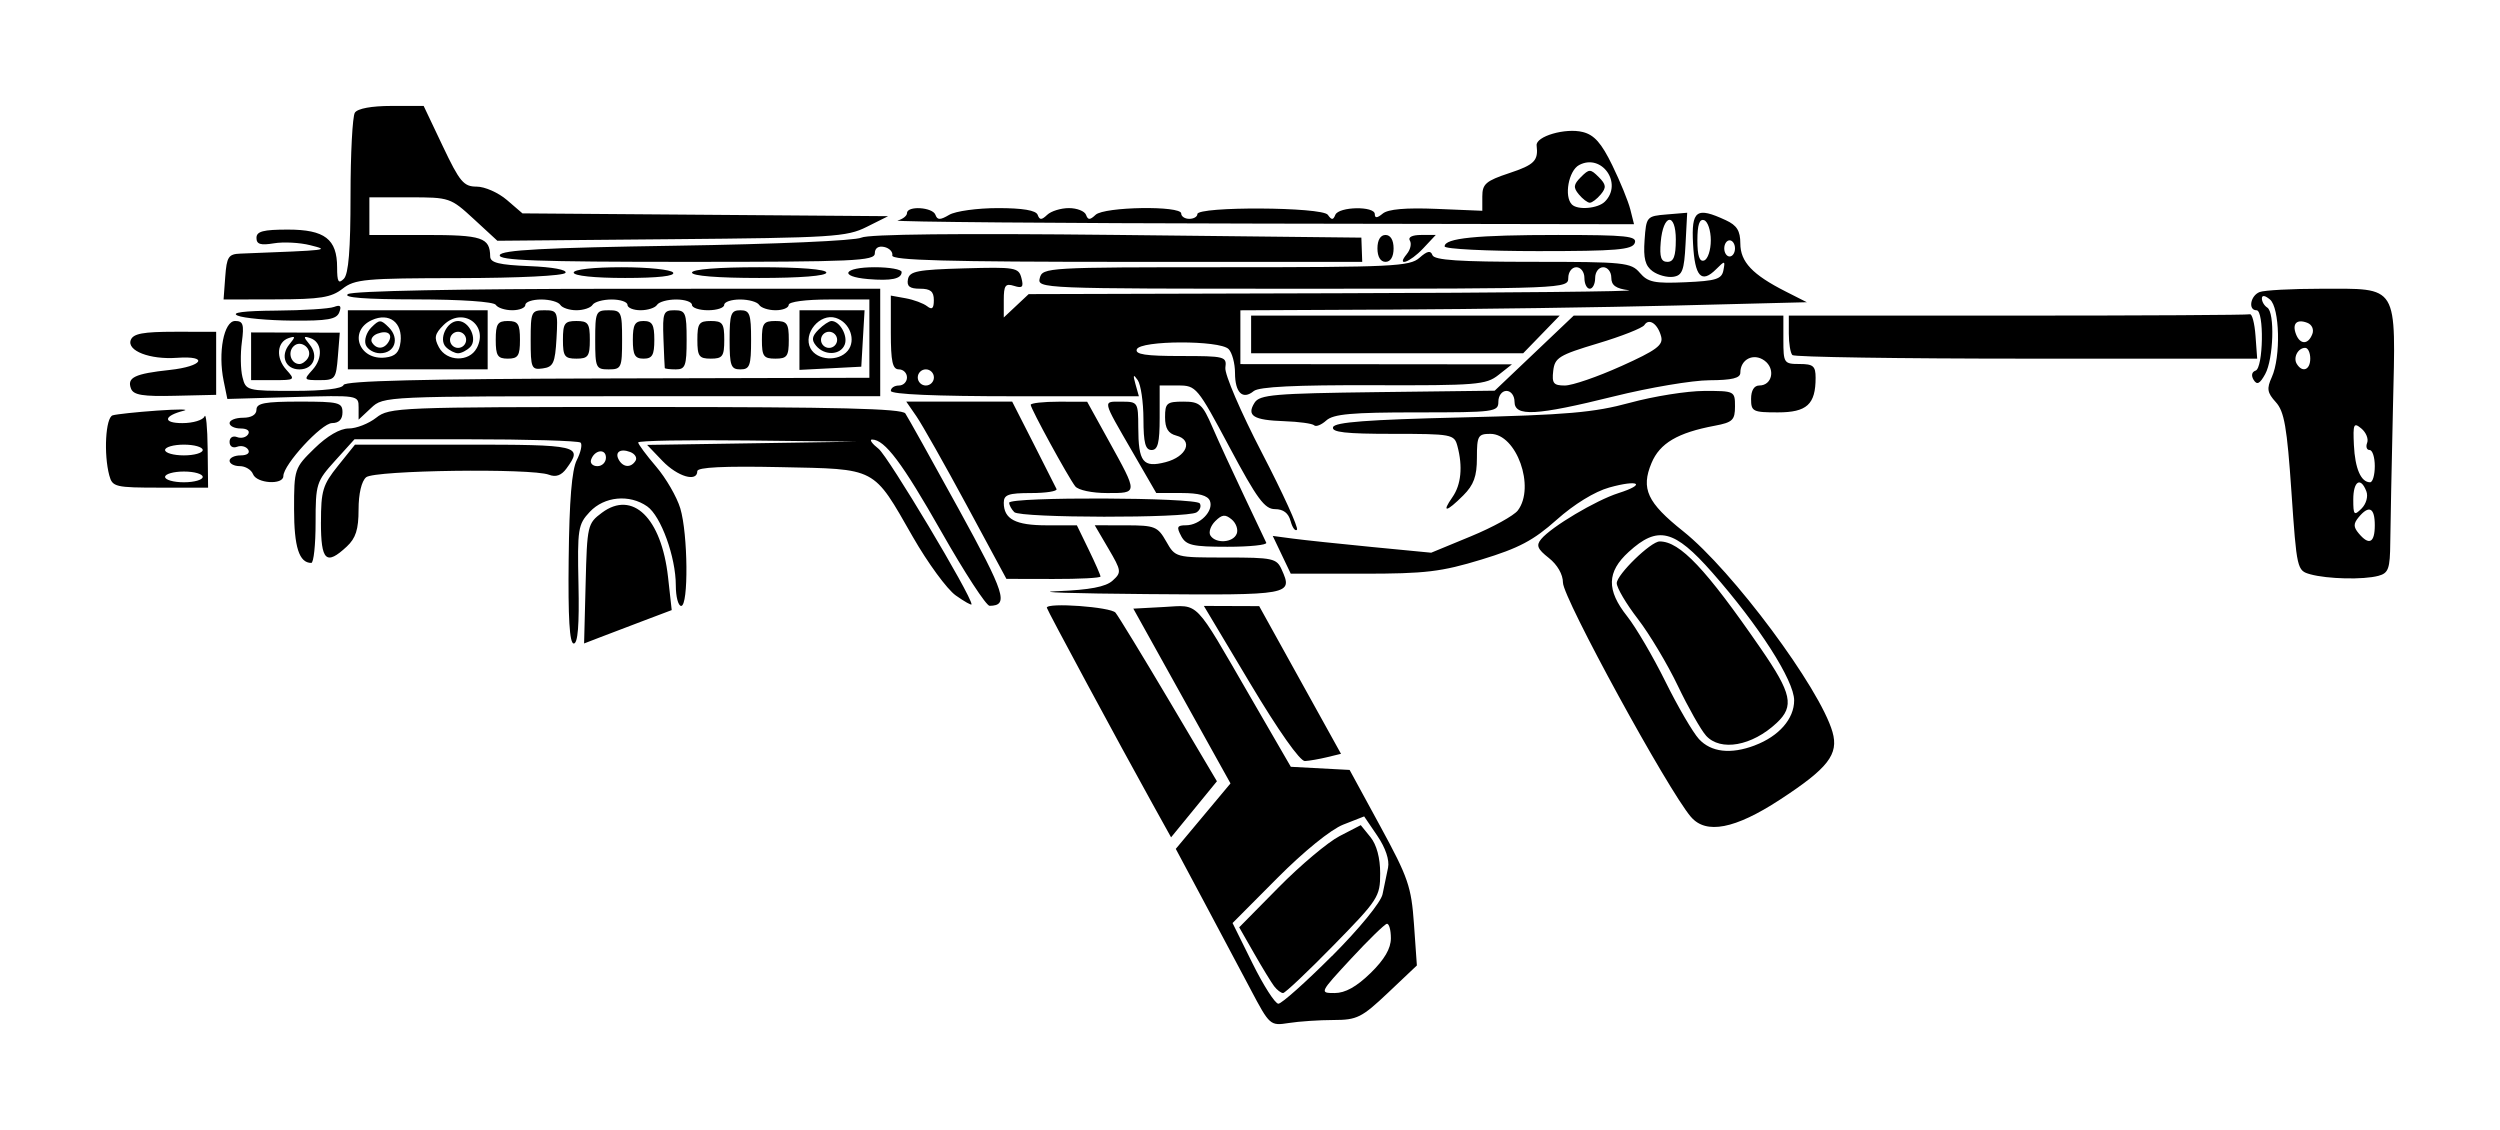 <?xml version="1.0" encoding="UTF-8" standalone="no"?>
<svg
   width="283.182"
   height="128"
   viewBox="0 0 74.925 33.867"
   version="1.1"
   id="svg8"
   inkscape:version="1.2.2 (732a01da63, 2022-12-09)"
   sodipodi:docname="R-99_SMG_Icon.svg"
   xmlns:inkscape="http://www.inkscape.org/namespaces/inkscape"
   xmlns:sodipodi="http://sodipodi.sourceforge.net/DTD/sodipodi-0.dtd"
   xmlns="http://www.w3.org/2000/svg"
   xmlns:svg="http://www.w3.org/2000/svg"
   xmlns:rdf="http://www.w3.org/1999/02/22-rdf-syntax-ns#"
   xmlns:cc="http://creativecommons.org/ns#"
   xmlns:dc="http://purl.org/dc/elements/1.1/">
  <defs
     id="defs2" />
  <sodipodi:namedview
     id="base"
     pagecolor="#ffffff"
     bordercolor="#666666"
     borderopacity="1.0"
     inkscape:pageopacity="0.0"
     inkscape:pageshadow="2"
     inkscape:zoom="0.98994949"
     inkscape:cx="126.26907"
     inkscape:cy="20.708127"
     inkscape:document-units="mm"
     inkscape:current-layer="layer1"
     inkscape:document-rotation="0"
     showgrid="false"
     units="px"
     inkscape:window-width="2560"
     inkscape:window-height="1361"
     inkscape:window-x="-9"
     inkscape:window-y="-9"
     inkscape:window-maximized="1"
     inkscape:showpageshadow="2"
     inkscape:pagecheckerboard="0"
     inkscape:deskcolor="#d1d1d1" />
  <g
     inkscape:label="Layer 1"
     inkscape:groupmode="layer"
     id="layer1">
    <path
       style="opacity:0.997;fill:#000000;fill-opacity:1;stroke-width:0.161"
       d="M 37.48,29.65 C 37.161,29.047 36.526,27.853 36.069,26.997 l -0.831,-1.556 0.82,-0.981 0.82,-0.981 -1.456,-2.619 -1.456,-2.619 0.914,-0.049 c 1.078,-0.058 0.883,-0.259 2.574,2.661 l 1.232,2.128 0.881,0.047 0.881,0.047 0.921,1.692 c 0.836,1.536 0.929,1.806 1.008,2.93 l 0.087,1.238 -0.863,0.817 c -0.79,0.747 -0.929,0.817 -1.638,0.818 -0.426,9.56e-4 -1.029,0.041 -1.339,0.09 -0.557,0.087 -0.571,0.074 -1.144,-1.009 z m 2.439,-0.996 c 0.819,-0.821 1.466,-1.611 1.516,-1.853 0.049,-0.232 0.123,-0.59 0.165,-0.795 0.047,-0.23 -0.075,-0.594 -0.32,-0.955 l -0.396,-0.583 -0.627,0.246 c -0.37,0.145 -1.178,0.8 -1.972,1.598 l -1.345,1.352 0.598,1.209 c 0.329,0.665 0.678,1.209 0.775,1.209 0.097,0 0.819,-0.644 1.605,-1.43 z m -1.731,0.907 c -0.084,-0.111 -0.355,-0.554 -0.601,-0.985 l -0.448,-0.784 1.186,-1.202 c 0.652,-0.661 1.472,-1.35 1.821,-1.531 l 0.636,-0.329 0.291,0.359 c 0.185,0.228 0.291,0.626 0.291,1.087 0,0.698 -0.058,0.788 -1.399,2.157 -0.769,0.786 -1.449,1.429 -1.511,1.429 -0.062,0 -0.181,-0.091 -0.265,-0.201 z m 2.886,-0.395 c 0.419,-0.41 0.611,-0.738 0.611,-1.047 0,-0.248 -0.054,-0.442 -0.121,-0.432 -0.066,0.01 -0.55,0.482 -1.074,1.047 -0.944,1.019 -0.949,1.028 -0.49,1.028 0.317,0 0.656,-0.189 1.074,-0.597 z M 34.537,24.085 c -1.005,-1.81 -3.164,-5.818 -3.164,-5.872 0,-0.162 1.918,-0.023 2.059,0.149 0.09,0.111 0.811,1.293 1.602,2.627 l 1.437,2.426 -0.687,0.84 -0.687,0.84 z m 16.142,0.4 c -0.695,-0.812 -3.837,-6.564 -3.837,-7.023 0,-0.246 -0.167,-0.537 -0.423,-0.739 -0.343,-0.27 -0.387,-0.377 -0.229,-0.567 0.306,-0.369 1.64,-1.162 2.315,-1.377 0.849,-0.27 0.609,-0.416 -0.276,-0.168 -0.436,0.122 -1.054,0.501 -1.577,0.968 -0.694,0.618 -1.13,0.849 -2.252,1.191 -1.207,0.368 -1.677,0.424 -3.554,0.424 h -2.162 l -0.27,-0.566 -0.27,-0.566 0.602,0.08 c 0.331,0.044 1.4,0.157 2.375,0.252 l 1.772,0.171 1.191,-0.492 c 0.655,-0.27 1.287,-0.619 1.405,-0.774 0.531,-0.7 -0.039,-2.296 -0.821,-2.296 -0.372,0 -0.405,0.058 -0.405,0.718 0,0.554 -0.093,0.811 -0.41,1.128 -0.506,0.506 -0.659,0.53 -0.324,0.052 0.262,-0.374 0.315,-0.918 0.149,-1.535 -0.094,-0.349 -0.165,-0.363 -1.945,-0.363 -1.406,0 -1.832,-0.048 -1.781,-0.201 0.05,-0.15 1.03,-0.224 3.84,-0.291 3.184,-0.076 3.975,-0.145 5.063,-0.441 0.709,-0.193 1.706,-0.352 2.216,-0.353 0.915,-0.002 0.927,0.004 0.927,0.463 0,0.41 -0.072,0.479 -0.604,0.579 -1.115,0.209 -1.65,0.524 -1.898,1.118 -0.322,0.771 -0.13,1.186 0.949,2.045 1.475,1.175 4.097,4.7 4.475,6.016 0.192,0.671 -0.129,1.085 -1.582,2.033 -1.341,0.875 -2.206,1.042 -2.658,0.514 z m 1.913,-2.146 c 0.724,-0.274 1.179,-0.795 1.179,-1.348 0,-0.595 -1.06,-2.249 -2.459,-3.837 -1.135,-1.289 -1.628,-1.41 -2.5,-0.613 -0.658,0.601 -0.67,1.142 -0.044,1.932 0.261,0.33 0.777,1.211 1.146,1.957 0.369,0.746 0.821,1.52 1.003,1.719 0.363,0.396 0.955,0.464 1.675,0.191 z m -1.463,-0.293 c -0.151,-0.167 -0.531,-0.838 -0.843,-1.49 -0.312,-0.653 -0.853,-1.556 -1.2,-2.007 -0.348,-0.451 -0.632,-0.933 -0.632,-1.071 0,-0.257 1.022,-1.251 1.287,-1.251 0.608,0 1.382,0.819 3.023,3.2 0.937,1.359 1.019,1.738 0.483,2.24 -0.739,0.692 -1.683,0.861 -2.118,0.38 z m -13.656,-1.555 -1.393,-2.331 0.829,0.003 0.829,0.003 1.226,2.213 1.226,2.213 -0.42,0.102 c -0.231,0.056 -0.529,0.108 -0.662,0.115 -0.146,0.008 -0.794,-0.911 -1.634,-2.317 z M 17.043,16.751 c 0.019,-1.755 0.094,-2.668 0.243,-2.961 0.119,-0.232 0.17,-0.468 0.115,-0.524 -0.056,-0.056 -1.603,-0.101 -3.439,-0.101 h -3.338 l -0.583,0.645 c -0.56,0.62 -0.583,0.691 -0.583,1.853 0,0.664 -0.058,1.208 -0.129,1.208 -0.364,0 -0.516,-0.475 -0.516,-1.611 0,-1.205 0.01,-1.234 0.611,-1.821 0.384,-0.375 0.765,-0.597 1.026,-0.597 0.228,0 0.599,-0.145 0.824,-0.322 0.397,-0.312 0.654,-0.322 8.069,-0.322 5.778,0 7.691,0.048 7.79,0.193 0.072,0.106 0.79,1.393 1.596,2.86 1.399,2.547 1.512,2.898 0.93,2.906 -0.101,0.001 -0.75,-0.995 -1.442,-2.213 -1.182,-2.079 -1.698,-2.766 -2.081,-2.771 -0.089,-9.56e-4 -0.002,0.124 0.194,0.277 0.287,0.225 2.787,4.406 2.787,4.661 0,0.039 -0.213,-0.081 -0.474,-0.266 -0.26,-0.185 -0.839,-0.975 -1.285,-1.754 -1.208,-2.111 -1.055,-2.03 -3.979,-2.091 -1.688,-0.035 -2.481,0.004 -2.481,0.121 0,0.339 -0.592,0.164 -1.044,-0.307 l -0.46,-0.48 3.129,-0.048 3.129,-0.048 -3.263,-0.037 c -1.795,-0.02 -3.263,0.006 -3.263,0.059 0,0.052 0.242,0.378 0.538,0.724 0.296,0.346 0.622,0.91 0.725,1.253 0.23,0.768 0.249,2.923 0.026,2.923 -0.089,0 -0.161,-0.277 -0.161,-0.616 0,-0.849 -0.445,-2.078 -0.857,-2.367 -0.531,-0.372 -1.285,-0.301 -1.72,0.162 -0.355,0.378 -0.375,0.51 -0.34,2.175 0.026,1.22 -0.018,1.773 -0.142,1.773 -0.126,0 -0.172,-0.761 -0.152,-2.538 z m 1.117,-3.035 c 0,-0.285 -0.347,-0.235 -0.446,0.064 -0.035,0.105 0.051,0.191 0.191,0.191 0.14,0 0.255,-0.115 0.255,-0.255 z m 0.887,0.093 c 0.055,-0.089 -0.016,-0.207 -0.159,-0.262 -0.309,-0.118 -0.48,0.012 -0.332,0.252 0.134,0.216 0.36,0.221 0.491,0.01 z m -1.496,3.682 c 0.044,-1.746 0.057,-1.803 0.488,-2.124 0.92,-0.686 1.784,0.155 1.982,1.929 l 0.11,0.989 -0.865,0.327 c -0.476,0.18 -1.066,0.405 -1.313,0.5 l -0.448,0.173 z m 14.14,0.227 c 0.969,-0.039 1.448,-0.13 1.652,-0.315 0.274,-0.248 0.269,-0.291 -0.123,-0.96 l -0.41,-0.7 0.933,10e-4 c 0.868,9.56e-4 0.953,0.035 1.208,0.483 0.274,0.482 0.276,0.482 1.787,0.482 1.413,0 1.523,0.024 1.675,0.363 0.34,0.758 0.285,0.768 -4.032,0.733 -2.23,-0.018 -3.441,-0.057 -2.69,-0.088 z M 28.968,15.136 C 28.311,13.919 27.635,12.724 27.467,12.48 l -0.306,-0.443 h 1.587 1.587 l 0.636,1.249 c 0.35,0.687 0.662,1.303 0.693,1.37 0.031,0.066 -0.312,0.121 -0.762,0.121 -0.681,0 -0.819,0.049 -0.819,0.29 0,0.493 0.35,0.677 1.289,0.677 h 0.902 l 0.354,0.729 c 0.195,0.401 0.354,0.764 0.354,0.806 0,0.042 -0.634,0.075 -1.41,0.073 l -1.41,-0.003 z m 40.271,2.075 C 68.843,17.102 68.834,17.061 68.675,14.745 68.542,12.799 68.461,12.331 68.206,12.052 67.948,11.768 67.929,11.648 68.086,11.304 68.36,10.702 68.325,9.22 68.031,8.976 67.878,8.849 67.789,8.839 67.789,8.947 c 0,0.094 0.073,0.216 0.161,0.271 0.232,0.143 0.188,1.543 -0.063,1.996 -0.161,0.291 -0.245,0.333 -0.345,0.171 -0.079,-0.128 -0.056,-0.239 0.058,-0.277 0.233,-0.078 0.261,-1.809 0.029,-1.809 -0.26,0 -0.185,-0.44 0.094,-0.547 0.14,-0.054 0.958,-0.098 1.817,-0.098 2.374,0 2.263,-0.182 2.177,3.584 -0.039,1.707 -0.075,3.514 -0.08,4.015 -0.007,0.794 -0.054,0.924 -0.356,1.005 -0.45,0.121 -1.525,0.096 -2.04,-0.046 z m 1.934,-1.468 c 0,-0.53 -0.173,-0.616 -0.483,-0.242 -0.16,0.193 -0.16,0.291 0,0.483 0.311,0.374 0.483,0.288 0.483,-0.242 z m -0.253,-1.019 c -0.171,-0.446 -0.392,-0.306 -0.392,0.248 0,0.466 0.025,0.493 0.248,0.27 0.14,-0.14 0.203,-0.365 0.144,-0.518 z m 0.253,-0.754 c 0,-0.266 -0.07,-0.483 -0.156,-0.483 -0.086,0 -0.119,-0.097 -0.073,-0.216 0.046,-0.119 -0.033,-0.312 -0.174,-0.429 -0.229,-0.19 -0.253,-0.137 -0.223,0.498 0.034,0.705 0.212,1.114 0.485,1.114 0.078,0 0.141,-0.218 0.141,-0.483 z m -1.934,-3.223 c 0,-0.177 -0.068,-0.322 -0.152,-0.322 -0.216,0 -0.369,0.293 -0.251,0.483 0.168,0.272 0.403,0.179 0.403,-0.161 z m 0.061,-0.731 c 0.055,-0.143 -0.009,-0.288 -0.151,-0.342 -0.315,-0.121 -0.459,0.024 -0.338,0.341 0.122,0.319 0.366,0.319 0.488,8.49e-4 z M 9.619,15.653 c 0,-0.946 0.054,-1.124 0.51,-1.692 l 0.51,-0.635 h 3.276 c 3.457,0 3.566,0.026 3.058,0.72 -0.149,0.203 -0.315,0.262 -0.521,0.182 -0.522,-0.2 -5.223,-0.136 -5.478,0.075 -0.139,0.115 -0.228,0.493 -0.228,0.969 0,0.595 -0.084,0.858 -0.353,1.108 -0.62,0.578 -0.775,0.432 -0.775,-0.728 z m 25.781,0.412 c -0.145,-0.271 -0.123,-0.322 0.144,-0.322 0.413,0 0.834,-0.428 0.718,-0.73 -0.062,-0.162 -0.331,-0.237 -0.851,-0.237 H 34.653 L 33.939,13.541 c -0.919,-1.592 -0.9,-1.503 -0.324,-1.503 0.485,0 0.497,0.018 0.499,0.765 0.003,1.049 0.14,1.224 0.819,1.048 0.639,-0.166 0.838,-0.661 0.32,-0.796 -0.243,-0.064 -0.336,-0.217 -0.336,-0.553 0,-0.42 0.052,-0.465 0.544,-0.465 0.495,0 0.574,0.069 0.876,0.765 0.182,0.421 0.608,1.345 0.945,2.054 0.338,0.709 0.638,1.343 0.668,1.41 0.03,0.066 -0.493,0.121 -1.162,0.121 -1.051,0 -1.24,-0.044 -1.389,-0.322 z m 1.665,-0.069 c 0.049,-0.126 -0.02,-0.32 -0.152,-0.429 -0.193,-0.16 -0.289,-0.15 -0.493,0.053 -0.139,0.139 -0.204,0.332 -0.144,0.429 0.157,0.253 0.684,0.218 0.788,-0.053 z m 1.613,-0.381 c -0.062,-0.238 -0.217,-0.356 -0.466,-0.356 -0.311,0 -0.537,-0.308 -1.362,-1.853 -0.966,-1.811 -1.001,-1.853 -1.542,-1.853 h -0.553 v 0.967 c 0,0.752 -0.054,0.967 -0.242,0.967 -0.187,0 -0.242,-0.211 -0.244,-0.927 -0.001,-0.51 -0.079,-1.035 -0.172,-1.168 -0.132,-0.189 -0.147,-0.163 -0.067,0.121 l 0.102,0.363 h -3.717 c -2.371,0 -3.717,-0.058 -3.717,-0.161 0,-0.089 0.109,-0.161 0.242,-0.161 0.133,0 0.242,-0.109 0.242,-0.242 0,-0.133 -0.109,-0.242 -0.242,-0.242 -0.191,0 -0.242,-0.23 -0.242,-1.106 V 8.859 l 0.443,0.08 c 0.244,0.044 0.534,0.152 0.645,0.239 0.148,0.117 0.201,0.068 0.201,-0.183 0,-0.26 -0.099,-0.342 -0.415,-0.342 -0.308,0 -0.401,-0.072 -0.361,-0.282 0.046,-0.243 0.281,-0.288 1.684,-0.328 1.533,-0.043 1.635,-0.026 1.717,0.289 0.071,0.272 0.03,0.316 -0.221,0.236 C 30.131,8.486 30.083,8.552 30.083,8.993 V 9.515 l 0.373,-0.35 0.373,-0.35 9.255,-0.026 c 5.09,-0.014 9.019,-0.055 8.731,-0.091 -0.388,-0.048 -0.524,-0.146 -0.524,-0.377 0,-0.172 -0.109,-0.312 -0.242,-0.312 -0.134,0 -0.242,0.143 -0.242,0.322 0,0.177 -0.073,0.322 -0.161,0.322 -0.089,0 -0.161,-0.145 -0.161,-0.322 0,-0.179 -0.107,-0.322 -0.242,-0.322 -0.134,0 -0.242,0.143 -0.242,0.322 0,0.318 -0.107,0.322 -7.961,0.322 -7.882,0 -7.96,-0.003 -7.877,-0.322 0.082,-0.314 0.22,-0.322 5.572,-0.322 4.997,0 5.516,-0.025 5.806,-0.282 0.233,-0.207 0.337,-0.228 0.389,-0.081 0.053,0.151 0.802,0.201 3.002,0.201 2.754,0 2.949,0.02 3.214,0.33 0.241,0.282 0.439,0.323 1.364,0.282 0.919,-0.04 1.09,-0.094 1.141,-0.358 0.056,-0.294 0.045,-0.296 -0.218,-0.033 -0.442,0.442 -0.64,0.225 -0.692,-0.756 -0.054,-1.012 0.098,-1.123 0.982,-0.712 0.333,0.154 0.434,0.317 0.435,0.697 0.001,0.553 0.362,0.934 1.36,1.44 l 0.633,0.321 -3.936,0.099 c -2.165,0.054 -5.985,0.109 -8.489,0.121 l -4.552,0.022 v 0.806 0.806 l 4.069,0.004 4.069,0.004 -0.403,0.318 c -0.373,0.295 -0.651,0.317 -3.756,0.307 -2.322,-0.008 -3.422,0.046 -3.578,0.175 -0.331,0.274 -0.562,0.051 -0.562,-0.543 0,-0.287 -0.087,-0.609 -0.193,-0.716 -0.269,-0.269 -2.646,-0.262 -2.75,0.008 -0.058,0.152 0.266,0.201 1.312,0.201 1.332,0 1.388,0.014 1.342,0.349 -0.027,0.195 0.459,1.325 1.097,2.555 0.63,1.213 1.102,2.25 1.049,2.303 -0.053,0.053 -0.138,-0.063 -0.19,-0.259 z M 27.989,11.312 c 0,-0.133 -0.109,-0.242 -0.242,-0.242 -0.133,0 -0.242,0.109 -0.242,0.242 0,0.133 0.109,0.242 0.242,0.242 0.133,0 0.242,-0.109 0.242,-0.242 z M 51.273,7.203 c 0,-0.295 -0.091,-0.567 -0.201,-0.604 -0.14,-0.047 -0.201,0.139 -0.201,0.604 0,0.465 0.062,0.651 0.201,0.604 0.111,-0.037 0.201,-0.309 0.201,-0.604 z m 0.725,0.242 c 0,-0.133 -0.073,-0.242 -0.161,-0.242 -0.089,0 -0.161,0.109 -0.161,0.242 0,0.133 0.073,0.242 0.161,0.242 0.089,0 0.161,-0.109 0.161,-0.242 z m -21.6,7.904 c -0.084,-0.084 -0.153,-0.211 -0.153,-0.282 0,-0.182 5.6,-0.162 5.713,0.021 0.051,0.083 0.006,0.203 -0.099,0.269 -0.287,0.177 -5.283,0.17 -5.461,-0.008 z m 1.827,-0.773 c -0.218,-0.284 -1.335,-2.329 -1.335,-2.443 0,-0.052 0.381,-0.094 0.846,-0.094 l 0.846,0.001 0.645,1.167 c 0.884,1.601 0.885,1.57 -0.049,1.57 -0.448,0 -0.865,-0.088 -0.952,-0.201 z M 3.276,14.253 c -0.173,-0.645 -0.112,-1.739 0.1,-1.805 0.111,-0.034 0.709,-0.098 1.329,-0.142 0.62,-0.044 0.983,-0.043 0.806,0.002 -0.615,0.156 -0.641,0.373 -0.046,0.373 0.321,0 0.619,-0.091 0.664,-0.201 0.045,-0.111 0.087,0.324 0.094,0.967 l 0.013,1.168 h -1.431 c -1.348,0 -1.437,-0.021 -1.529,-0.363 z m 2.799,0.04 c 0,-0.089 -0.254,-0.161 -0.564,-0.161 -0.31,0 -0.564,0.073 -0.564,0.161 0,0.089 0.254,0.161 0.564,0.161 0.31,0 0.564,-0.073 0.564,-0.161 z m 0,-0.806 c 0,-0.089 -0.254,-0.161 -0.564,-0.161 -0.31,0 -0.564,0.073 -0.564,0.161 0,0.089 0.254,0.161 0.564,0.161 0.31,0 0.564,-0.073 0.564,-0.161 z m 1.508,0.725 c -0.051,-0.133 -0.23,-0.242 -0.398,-0.242 -0.168,0 -0.305,-0.073 -0.305,-0.161 0,-0.089 0.149,-0.161 0.332,-0.161 0.194,0 0.288,-0.071 0.225,-0.172 -0.059,-0.095 -0.208,-0.133 -0.332,-0.086 -0.129,0.049 -0.225,-0.013 -0.225,-0.145 0,-0.132 0.097,-0.194 0.225,-0.145 0.124,0.048 0.273,0.009 0.332,-0.086 0.062,-0.101 -0.031,-0.172 -0.225,-0.172 -0.182,0 -0.332,-0.073 -0.332,-0.161 0,-0.089 0.181,-0.161 0.403,-0.161 0.251,0 0.403,-0.091 0.403,-0.242 0,-0.195 0.251,-0.242 1.289,-0.242 1.182,0 1.289,0.027 1.289,0.322 0,0.211 -0.107,0.322 -0.311,0.322 -0.315,0 -1.461,1.245 -1.461,1.588 0,0.274 -0.801,0.224 -0.909,-0.057 z M 39.387,12.747 c -0.053,-0.053 -0.46,-0.109 -0.903,-0.124 -0.92,-0.031 -1.131,-0.162 -0.885,-0.553 0.153,-0.242 0.582,-0.279 3.685,-0.318 l 3.512,-0.043 1.184,-1.125 1.184,-1.125 h 3.142 3.142 v 0.725 c 0,0.698 0.018,0.725 0.483,0.725 0.412,0 0.483,0.061 0.483,0.413 0,0.798 -0.261,1.037 -1.134,1.037 -0.746,0 -0.8,-0.027 -0.8,-0.403 0,-0.254 0.091,-0.403 0.247,-0.403 0.387,0 0.491,-0.5 0.155,-0.746 -0.327,-0.239 -0.724,-0.04 -0.724,0.363 0,0.162 -0.249,0.223 -0.927,0.226 -0.51,0.002 -1.797,0.219 -2.86,0.483 -2.345,0.581 -2.981,0.615 -2.981,0.158 0,-0.179 -0.107,-0.322 -0.242,-0.322 -0.134,0 -0.242,0.143 -0.242,0.322 0,0.308 -0.107,0.322 -2.445,0.322 -1.948,0 -2.499,0.049 -2.712,0.242 -0.147,0.133 -0.311,0.198 -0.365,0.145 z m 9.195,-1.771 c 1.064,-0.479 1.27,-0.632 1.203,-0.889 -0.1,-0.382 -0.365,-0.564 -0.503,-0.345 -0.057,0.089 -0.683,0.337 -1.392,0.549 -1.169,0.351 -1.294,0.428 -1.34,0.825 -0.043,0.373 0.009,0.438 0.349,0.438 0.22,0 0.978,-0.26 1.684,-0.579 z M 10.747,12.21 c 0,-0.365 -0.01,-0.367 -1.967,-0.31 l -1.967,0.057 -0.11,-0.539 c -0.175,-0.855 0.006,-1.798 0.344,-1.798 0.24,0 0.272,0.102 0.201,0.635 -0.047,0.349 -0.039,0.82 0.018,1.047 0.101,0.404 0.133,0.413 1.537,0.413 0.896,0 1.456,-0.066 1.493,-0.177 0.041,-0.124 2.377,-0.182 7.909,-0.196 l 7.85,-0.02 V 10.149 8.976 h -1.209 c -0.698,0 -1.209,0.068 -1.209,0.161 0,0.089 -0.177,0.161 -0.393,0.161 -0.216,0 -0.438,-0.073 -0.493,-0.161 -0.055,-0.089 -0.313,-0.161 -0.573,-0.161 -0.261,0 -0.474,0.073 -0.474,0.161 0,0.089 -0.218,0.161 -0.483,0.161 -0.266,0 -0.483,-0.073 -0.483,-0.161 0,-0.089 -0.213,-0.161 -0.474,-0.161 -0.261,0 -0.519,0.073 -0.573,0.161 -0.055,0.089 -0.277,0.161 -0.493,0.161 -0.216,0 -0.393,-0.073 -0.393,-0.161 0,-0.089 -0.213,-0.161 -0.474,-0.161 -0.261,0 -0.519,0.073 -0.573,0.161 -0.055,0.089 -0.272,0.161 -0.483,0.161 -0.211,0 -0.429,-0.073 -0.483,-0.161 -0.055,-0.089 -0.313,-0.161 -0.573,-0.161 -0.261,0 -0.474,0.073 -0.474,0.161 0,0.089 -0.177,0.161 -0.393,0.161 -0.216,0 -0.438,-0.073 -0.493,-0.161 -0.059,-0.095 -1.038,-0.162 -2.386,-0.164 -1.536,-0.002 -2.207,-0.054 -2.045,-0.159 0.147,-0.095 3.304,-0.157 8.097,-0.159 l 7.855,-0.002 v 1.611 1.611 h -7.442 c -7.419,0 -7.443,0.001 -7.815,0.35 L 10.747,12.577 Z M 3.926,11.648 C 3.798,11.314 4.033,11.201 5.09,11.087 6.084,10.98 6.275,10.654 5.302,10.724 4.494,10.782 3.795,10.513 3.919,10.189 3.993,9.998 4.288,9.943 5.246,9.943 l 1.232,4.514e-4 v 0.945 0.945 L 5.249,11.862 C 4.28,11.886 4,11.84 3.926,11.648 Z M 7.525,10.678 V 9.963 l 1.329,0.004 1.329,0.004 -0.057,0.711 c -0.054,0.673 -0.083,0.711 -0.549,0.711 -0.476,0 -0.483,-0.01 -0.211,-0.31 0.321,-0.355 0.286,-0.834 -0.07,-0.951 -0.207,-0.068 -0.21,-0.041 -0.022,0.186 0.285,0.346 0.123,0.753 -0.3,0.753 -0.423,0 -0.585,-0.408 -0.3,-0.753 0.188,-0.227 0.184,-0.254 -0.022,-0.186 -0.356,0.118 -0.391,0.596 -0.07,0.951 0.273,0.302 0.262,0.31 -0.389,0.31 H 7.525 Z m 1.701,0.056 C 9.391,10.466 9.018,10.157 8.796,10.38 c -0.186,0.186 -0.07,0.53 0.179,0.53 0.078,0 0.191,-0.079 0.25,-0.175 z M 10.425,10.184 V 9.298 h 2.095 2.095 v 0.886 0.886 h -2.095 -2.095 z m 1.579,0.067 c 0.068,-0.583 -0.339,-0.895 -0.859,-0.658 -0.712,0.324 -0.389,1.215 0.406,1.122 0.299,-0.035 0.417,-0.155 0.452,-0.464 z m -1.042,0.082 c -0.054,-0.14 0.021,-0.373 0.166,-0.518 0.244,-0.244 0.283,-0.244 0.527,0 0.329,0.329 0.178,0.772 -0.264,0.772 -0.183,0 -0.376,-0.114 -0.43,-0.254 z m 0.678,-0.079 c 0.148,-0.24 -0.024,-0.37 -0.332,-0.252 -0.142,0.055 -0.214,0.172 -0.159,0.262 0.131,0.211 0.357,0.207 0.491,-0.01 z m 2.646,0.184 c 0.375,-0.701 -0.429,-1.26 -0.996,-0.693 -0.263,0.263 -0.287,0.38 -0.137,0.661 0.232,0.434 0.907,0.452 1.132,0.031 z m -0.921,-0.036 c -0.231,-0.231 0.025,-0.781 0.363,-0.781 0.338,0 0.594,0.55 0.363,0.781 -0.102,0.102 -0.266,0.186 -0.363,0.186 -0.097,0 -0.261,-0.084 -0.363,-0.186 z m 0.605,-0.217 c 0,-0.133 -0.109,-0.242 -0.242,-0.242 -0.133,0 -0.242,0.109 -0.242,0.242 0,0.133 0.109,0.242 0.242,0.242 0.133,0 0.242,-0.109 0.242,-0.242 z m 1.934,0.011 c 0,-0.855 0.02,-0.897 0.411,-0.897 0.395,0 0.409,0.034 0.363,0.846 -0.042,0.737 -0.095,0.853 -0.411,0.897 -0.339,0.048 -0.363,-0.007 -0.363,-0.846 z m 1.934,-0.011 c 0,-0.838 0.022,-0.886 0.403,-0.886 0.381,0 0.403,0.048 0.403,0.886 0,0.838 -0.022,0.886 -0.403,0.886 -0.381,0 -0.403,-0.048 -0.403,-0.886 z m 2.085,0.846 c -0.005,-0.022 -0.023,-0.421 -0.04,-0.886 -0.028,-0.779 -0.002,-0.846 0.332,-0.846 0.332,1.089e-4 0.363,0.075 0.363,0.886 0,0.779 -0.039,0.886 -0.322,0.886 -0.177,0 -0.327,-0.018 -0.332,-0.04 z m 1.943,-0.846 c 0,-0.779 0.039,-0.886 0.322,-0.886 0.283,0 0.322,0.107 0.322,0.886 0,0.779 -0.039,0.886 -0.322,0.886 -0.283,0 -0.322,-0.107 -0.322,-0.886 z m 2.095,0.008 V 9.298 h 0.975 0.975 l -0.049,0.846 -0.049,0.846 -0.927,0.048 -0.927,0.048 v -0.894 z m 1.444,0.322 C 25.666,10.199 25.473,9.662 25.05,9.528 24.572,9.376 24.054,9.999 24.291,10.441 c 0.194,0.363 0.838,0.406 1.114,0.073 z m -0.946,-0.152 c -0.144,-0.173 -0.127,-0.284 0.072,-0.483 0.142,-0.142 0.317,-0.259 0.389,-0.259 0.247,0 0.497,0.444 0.397,0.705 -0.123,0.321 -0.605,0.342 -0.858,0.037 z m 0.63,-0.178 c 0,-0.133 -0.109,-0.242 -0.242,-0.242 -0.133,0 -0.242,0.109 -0.242,0.242 0,0.133 0.109,0.242 0.242,0.242 0.133,0 0.242,-0.109 0.242,-0.242 z m -10.232,0 c 0,-0.477 0.056,-0.564 0.363,-0.564 0.307,0 0.363,0.087 0.363,0.564 0,0.477 -0.056,0.564 -0.363,0.564 -0.307,0 -0.363,-0.087 -0.363,-0.564 z m 2.014,0 c 0,-0.494 0.05,-0.564 0.403,-0.564 0.353,0 0.403,0.07 0.403,0.564 0,0.494 -0.05,0.564 -0.403,0.564 -0.353,0 -0.403,-0.07 -0.403,-0.564 z m 2.095,0 c 0,-0.457 0.061,-0.564 0.322,-0.564 0.261,0 0.322,0.107 0.322,0.564 0,0.457 -0.061,0.564 -0.322,0.564 -0.261,0 -0.322,-0.107 -0.322,-0.564 z m 1.934,0 c 0,-0.494 0.05,-0.564 0.403,-0.564 0.353,0 0.403,0.07 0.403,0.564 0,0.494 -0.05,0.564 -0.403,0.564 -0.353,0 -0.403,-0.07 -0.403,-0.564 z m 1.934,0 c 0,-0.494 0.05,-0.564 0.403,-0.564 0.353,0 0.403,0.07 0.403,0.564 0,0.494 -0.05,0.564 -0.403,0.564 -0.353,0 -0.403,-0.07 -0.403,-0.564 z m 30.884,0.457 c -0.059,-0.059 -0.107,-0.349 -0.107,-0.645 V 9.459 h 6.848 c 3.767,0 6.903,-0.018 6.969,-0.04 0.066,-0.022 0.143,0.268 0.17,0.645 l 0.05,0.685 h -6.911 c -3.801,0 -6.96,-0.048 -7.019,-0.107 z M 37.496,10.023 V 9.459 h 4.624 4.624 l -0.547,0.564 -0.547,0.564 H 41.573 37.496 Z M 7.122,9.459 C 6.909,9.368 7.302,9.317 8.277,9.309 c 0.813,-0.006 1.593,-0.056 1.734,-0.11 0.188,-0.072 0.23,-0.029 0.157,0.161 C 10.087,9.571 9.821,9.618 8.756,9.609 8.035,9.603 7.299,9.535 7.122,9.459 Z M 6.75,8.296 C 6.794,7.697 6.847,7.614 7.202,7.601 9.908,7.496 9.885,7.499 9.297,7.349 8.987,7.27 8.498,7.244 8.209,7.292 7.807,7.359 7.686,7.321 7.686,7.13 c 0,-0.196 0.2,-0.249 0.942,-0.249 1.104,0 1.475,0.285 1.475,1.133 0,0.435 0.04,0.503 0.201,0.342 0.142,-0.142 0.201,-0.874 0.201,-2.49 0,-1.258 0.059,-2.379 0.13,-2.489 C 10.716,3.252 11.136,3.175 11.732,3.175 h 0.965 l 0.574,1.209 c 0.508,1.069 0.625,1.209 1.014,1.209 0.242,0 0.65,0.18 0.907,0.401 l 0.466,0.401 5.48,0.042 5.48,0.042 -0.645,0.322 C 25.376,7.1 24.954,7.126 20.118,7.169 L 14.906,7.216 14.2,6.565 C 13.505,5.925 13.474,5.914 12.282,5.914 h -1.212 v 0.564 0.564 h 1.682 c 1.702,0 1.929,0.075 1.939,0.645 0.003,0.188 0.265,0.252 1.178,0.289 0.693,0.028 1.134,0.11 1.078,0.201 -0.055,0.089 -1.4,0.155 -3.187,0.158 -2.821,0.003 -3.128,0.031 -3.495,0.319 C 9.927,8.917 9.601,8.969 8.281,8.972 L 6.7,8.976 Z M 26.015,8.364 c -0.892,-0.076 -0.734,-0.355 0.201,-0.355 0.443,0 0.806,0.065 0.806,0.144 0,0.205 -0.312,0.27 -1.007,0.211 z M 17.193,8.17 c 0,-0.095 0.588,-0.161 1.441,-0.161 0.792,0 1.486,0.073 1.54,0.161 0.064,0.103 -0.455,0.161 -1.441,0.161 -0.919,0 -1.54,-0.065 -1.54,-0.161 z m 3.545,0 c 0,-0.099 0.779,-0.161 2.014,-0.161 1.235,0 2.014,0.062 2.014,0.161 0,0.099 -0.779,0.161 -2.014,0.161 -1.235,0 -2.014,-0.062 -2.014,-0.161 z m 28.791,-0.04 c -0.222,-0.163 -0.28,-0.384 -0.241,-0.933 0.05,-0.706 0.062,-0.72 0.664,-0.77 l 0.613,-0.051 -0.049,0.937 c -0.041,0.796 -0.097,0.944 -0.372,0.983 -0.178,0.025 -0.455,-0.05 -0.615,-0.167 z M 50.225,7.19 c 0,-0.84 -0.381,-0.784 -0.453,0.066 -0.038,0.45 0.01,0.592 0.201,0.592 0.187,0 0.251,-0.169 0.251,-0.658 z M 14.977,7.646 c 0.051,-0.153 1.313,-0.221 5.291,-0.282 2.984,-0.046 5.362,-0.15 5.546,-0.242 0.208,-0.104 2.924,-0.133 7.654,-0.081 l 7.332,0.081 0.013,0.363 0.013,0.363 h -7.062 c -5.377,0 -7.053,-0.046 -7.022,-0.192 0.022,-0.106 -0.087,-0.22 -0.242,-0.254 -0.175,-0.038 -0.282,0.034 -0.282,0.192 0,0.226 -0.618,0.254 -5.653,0.254 -4.451,0 -5.639,-0.043 -5.586,-0.201 z M 41.282,7.445 c 0,-0.251 0.091,-0.403 0.242,-0.403 0.15,0 0.242,0.152 0.242,0.403 0,0.251 -0.091,0.403 -0.242,0.403 -0.15,0 -0.242,-0.152 -0.242,-0.403 z m 0.88,0.168 C 42.27,7.484 42.311,7.303 42.253,7.21 42.191,7.109 42.325,7.042 42.59,7.042 h 0.44 L 42.652,7.445 C 42.253,7.87 41.829,8.016 42.163,7.613 Z m 1.134,-0.229 c 0,-0.247 0.944,-0.342 3.399,-0.342 2.06,0 2.379,0.034 2.299,0.242 -0.078,0.202 -0.553,0.242 -2.895,0.242 -1.541,0 -2.803,-0.063 -2.803,-0.141 z M 26.901,6.609 c 0.155,-0.041 0.282,-0.141 0.282,-0.223 0,-0.226 0.768,-0.179 0.852,0.052 0.058,0.161 0.141,0.161 0.414,0 0.188,-0.111 0.844,-0.201 1.458,-0.201 0.747,0 1.141,0.067 1.191,0.201 0.059,0.161 0.117,0.161 0.287,0 0.117,-0.111 0.41,-0.201 0.651,-0.201 0.241,0 0.471,0.091 0.512,0.201 0.059,0.161 0.117,0.161 0.287,0 0.259,-0.244 2.566,-0.28 2.566,-0.04 0,0.089 0.109,0.161 0.242,0.161 0.133,0 0.242,-0.064 0.242,-0.142 0,-0.236 3.742,-0.217 3.91,0.021 0.114,0.162 0.16,0.162 0.225,0.001 0.102,-0.25 1.183,-0.269 1.183,-0.021 0,0.126 0.072,0.121 0.238,-0.017 0.16,-0.133 0.688,-0.179 1.611,-0.141 l 1.373,0.057 -2.4e-5,-0.43 c -1.9e-5,-0.373 0.107,-0.466 0.806,-0.698 0.756,-0.251 0.877,-0.373 0.822,-0.829 -0.033,-0.273 0.865,-0.535 1.385,-0.403 0.342,0.086 0.557,0.329 0.882,0.996 0.237,0.485 0.48,1.081 0.541,1.324 l 0.111,0.443 -11.176,-0.019 C 31.648,6.691 26.746,6.649 26.901,6.609 Z M 48.098,6.043 c 0.547,-0.547 -0.096,-1.458 -0.773,-1.096 -0.314,0.168 -0.455,0.942 -0.215,1.182 0.175,0.175 0.78,0.122 0.988,-0.086 z M 47.318,5.826 c -0.171,-0.206 -0.161,-0.296 0.061,-0.518 0.25,-0.25 0.286,-0.25 0.536,0 0.222,0.222 0.232,0.312 0.061,0.518 -0.114,0.137 -0.262,0.25 -0.329,0.25 -0.067,0 -0.215,-0.112 -0.329,-0.25 z"
       id="path893" />
  </g>
</svg>
